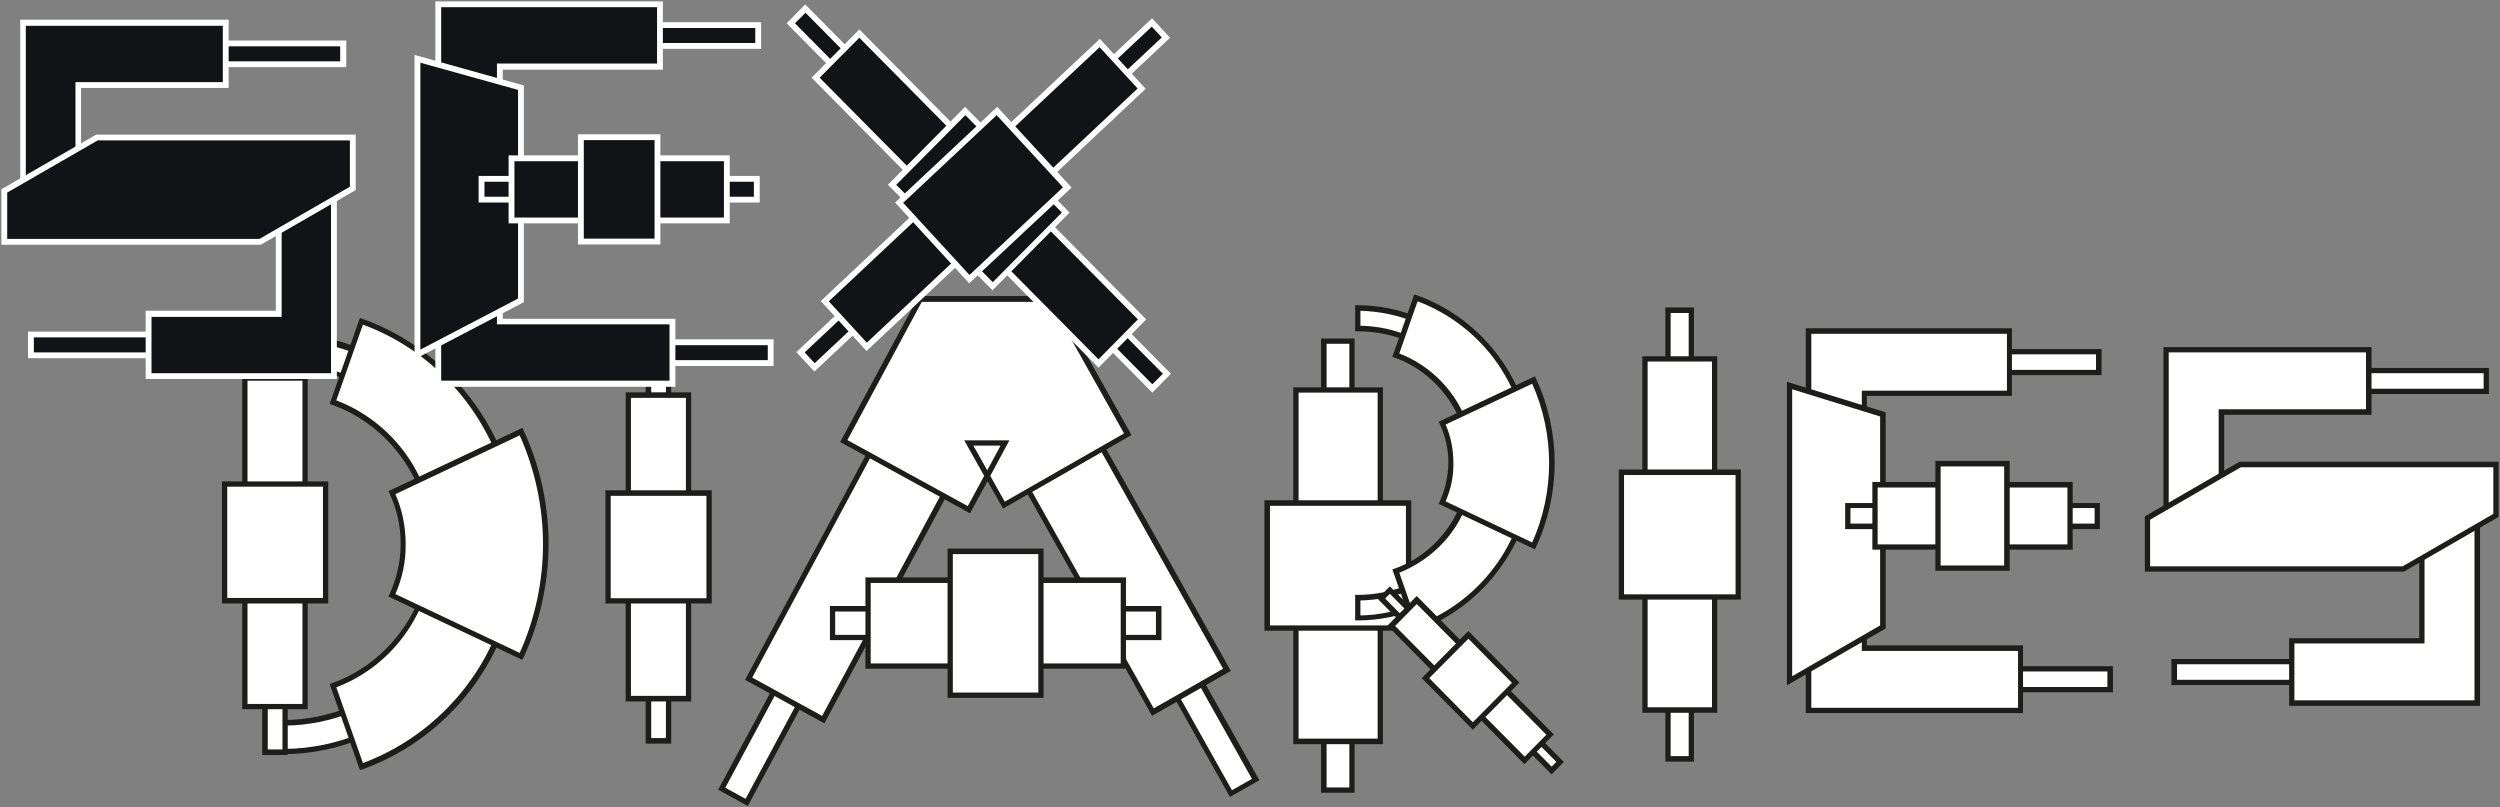 <?xml version="1.0" encoding="utf-8"?>
<!-- Generator: Adobe Illustrator 26.2.1, SVG Export Plug-In . SVG Version: 6.00 Build 0)  -->
<svg version="1.1" id="Layer_1" xmlns="http://www.w3.org/2000/svg" xmlns:xlink="http://www.w3.org/1999/xlink" x="0px" y="0px"
	 viewBox="0 0 901 291" style="enable-background:new 0 0 901 291;" xml:space="preserve">
<rect x="0" y="0" width="901" height="291" fill="#808080" stroke="none"/>
<style type="text/css">
	.st0{fill:#FFFFFF;}
	.st1{fill:#1D1D1B;}
	.st2{fill:#111316;}
</style>
<g>
	<g>
		<polygon class="st0" points="783.6,238.4 879.5,238.4 879.5,190 787.4,190 787.4,133.5 896.1,133.5 896.1,141 794,141 794,182.5 
			886.2,182.5 886.2,245.9 783.6,245.9 		"/>
	</g>
	<g>
		<path class="st1" d="M887.1,246.9H782.6v-9.4h95.9V191h-92.2v-58.4h110.7v9.4H795v39.5h92.2V246.9z M784.6,245h100.7v-61.5H793
			v-43.4h102.1v-5.6H788.3V189h92.2v50.4h-95.9V245z"/>
	</g>
	<g>
		<polygon class="st0" points="826,231 872.9,231 872.9,197.5 780.7,197.5 780.7,126.1 853.8,126.1 853.8,148.5 800.6,148.5 
			800.6,175 892.8,175 892.8,253.4 826,253.4 		"/>
	</g>
	<g>
		<path class="st1" d="M893.7,254.4H825V230h46.9v-31.6h-92.2v-73.3h75v24.4h-53.1v24.6h92.2V254.4z M826.9,252.4h64.9V176h-92.2
			v-28.5h53.1V127h-71.1v69.5h92.2v35.4h-46.9V252.4z"/>
	</g>
	<g>
		<polygon class="st0" points="866.1,205.1 774,205.1 774,186.7 807.4,167.4 899.5,167.4 899.5,185.8 		"/>
	</g>
	<g>
		<g>
			<path class="st1" d="M866.4,206H773v-19.9l34.1-19.7h93.4v19.9L866.4,206z M774.9,204.1h91l32.7-18.9v-16.8h-91l-32.7,18.9V204.1
				z"/>
		</g>
	</g>
	<g>
		<polygon class="st0" points="760.4,248.6 658.5,248.6 658.5,126.8 756.4,126.8 756.4,134.2 665.2,134.2 665.2,241.1 760.4,241.1 
					"/>
	</g>
	<g>
		<path class="st1" d="M761.4,249.5H657.6V125.8h99.8v9.4h-91.1v104.9h95.2V249.5z M659.5,247.6h100V242h-95.2V133.3h91.1v-5.6
			h-95.9V247.6z"/>
	</g>
	<g>
		<polygon class="st0" points="728.2,256 651.8,256 651.8,119.3 724.2,119.3 724.2,141.7 671.9,141.7 671.9,233.6 728.2,233.6 		"/>
	</g>
	<g>
		<path class="st1" d="M729.2,257h-78.4V118.3h74.3v24.4h-52.3v89.9h56.3V257z M652.8,255.1h74.5v-20.5H671v-93.8h52.3v-20.5h-70.5
			V255.1z"/>
	</g>
	<g>
		<polygon class="st0" points="645,245.4 645,139 678.6,149.3 678.6,225.9 		"/>
	</g>
	<g>
		<path class="st1" d="M644,247V137.6l35.6,11v77.9L644,247z M645.9,140.3v103.4l31.7-18.3v-75.3L645.9,140.3z"/>
	</g>
	<g>
		<rect x="666" y="182.2" class="st0" width="89.9" height="7.5"/>
	</g>
	<g>
		<path class="st1" d="M756.8,190.7H665v-9.4h91.8V190.7z M666.9,188.7h88v-5.6h-88V188.7z"/>
	</g>
	<g>
		<rect x="675.7" y="174.7" class="st0" width="70.3" height="22.4"/>
	</g>
	<g>
		<path class="st1" d="M747,198.1h-72.2v-24.4H747V198.1z M676.7,196.2h68.4v-20.5h-68.4V196.2z"/>
	</g>
	<g>
		<rect x="698.5" y="167.1" class="st0" width="24.9" height="37.6"/>
	</g>
	<g>
		<path class="st1" d="M724.3,205.7h-26.8v-39.6h26.8V205.7z M699.4,203.8h22.9v-35.7h-22.9V203.8z"/>
	</g>
	<g>
		<rect x="477.1" y="122.9" class="st0" width="10.1" height="161.8"/>
	</g>
	<g>
		<path class="st1" d="M488.2,285.7h-12.1V122h12.1V285.7z M478.1,283.8h8.2V123.9h-8.2V283.8z"/>
	</g>
	<g>
		<rect x="467" y="140.5" class="st0" width="30.4" height="126.7"/>
	</g>
	<g>
		<path class="st1" d="M498.4,268.2h-32.3V139.6h32.3V268.2z M468,266.2h28.5V141.5H468V266.2z"/>
	</g>
	<g>
		<rect x="456.7" y="181.4" class="st0" width="50.9" height="45"/>
	</g>
	<g>
		<path class="st1" d="M508.6,227.3h-52.9v-47h52.9V227.3z M457.7,225.4h49v-43.1h-49V225.4z"/>
	</g>
	<g>
		<polygon class="st0" points="443.7,286 361.1,138.8 349.9,138.8 269.1,289.2 260.1,284.3 343.8,128.5 367.1,128.5 452.6,280.9 		
			"/>
	</g>
	<g>
		<g>
			<path class="st1" d="M269.5,290.5l-10.7-5.9l0.5-0.9l84-156.3h24.3l0.3,0.5l86,153.3l-10.6,6l-0.5-0.8l-82.3-146.7h-10
				L269.5,290.5z M261.4,283.9l7.3,4l80.6-150h12.3l0.3,0.5l82.1,146.4l7.2-4.1l-84.8-151.1h-22.1L261.4,283.9z"/>
		</g>
	</g>
	<g>
		<polygon class="st0" points="415.5,256.7 355.2,149.1 356,149.1 296.7,259.4 269.8,244.6 337.8,118.2 373,118.2 442.2,241.5 		"/>
	</g>
	<g>
		<path class="st1" d="M297.1,260.7L268.5,245l0.5-0.9l68.2-126.9h36.4l0.3,0.5l69.7,124.1L415.2,258l-59.6-106.2L297.1,260.7z
			 M271.1,244.2l25.2,13.8l58.1-108.2l-1-1.7h4.1l-0.9,1.7l59.2,105.5l25-14.3l-68.4-121.9h-34.1L271.1,244.2z"/>
	</g>
	<g>
		<polygon class="st0" points="361.7,182.1 349.1,159.6 362.2,159.6 349.2,183.7 304.1,159 331.6,107.7 379,107.7 406.4,156.5 		"/>
	</g>
	<g>
		<path class="st1" d="M349.6,185l-46.8-25.7l28.3-52.6h48.6l28.1,50.1l-46.3,26.5l-5.6-9.9L349.6,185z M305.4,158.6l43.4,23.8
			l5.9-10.9l-7.2-12.8h16.3l-6.9,12.8l5.2,9.3l43-24.6l-26.6-47.4h-46.3L305.4,158.6z M350.8,160.6l5,8.9l4.8-8.9H350.8z"/>
	</g>
	<g>
		<g>
			<path class="st0" d="M102.1,260.5c8.4,0,16.7-1.7,24.4-4.9c7.7-3.2,14.8-8,20.7-14c5.9-6,10.6-13.1,13.8-20.9
				c3.2-7.8,4.8-16.2,4.8-24.7c0-8.5-1.6-16.9-4.8-24.7c-3.2-7.8-7.9-14.9-13.8-20.9c-5.9-6-13-10.8-20.7-14
				c-7.7-3.2-16.1-4.9-24.4-4.9v-10.3c9.7,0,19.4,1.9,28.3,5.7c9,3.7,17.2,9.3,24,16.2c6.8,6.9,12.3,15.2,16.1,24.3
				c3.7,9,5.6,18.8,5.6,28.6c0,9.8-1.9,19.6-5.6,28.6c-3.7,9-9.2,17.3-16.1,24.3c-6.9,6.9-15.1,12.5-24,16.2
				c-9,3.8-18.7,5.7-28.3,5.7V260.5z"/>
		</g>
		<g>
			<path class="st1" d="M101.1,271.8v-12.3l1,0c8.2,0,16.5-1.7,24.1-4.8c7.5-3.2,14.6-7.9,20.4-13.8c5.8-5.9,10.5-13,13.6-20.6
				c3.1-7.6,4.8-16,4.8-24.3c0-8.3-1.7-16.7-4.8-24.3c-3.1-7.6-7.8-14.7-13.6-20.6c-5.8-5.9-12.8-10.6-20.4-13.8
				c-7.5-3.2-15.8-4.8-24.1-4.8l-1,0v-12.3h1c9.8,0,19.7,2,28.7,5.8c9,3.8,17.4,9.4,24.3,16.4c6.9,7,12.5,15.5,16.3,24.6
				c3.7,9.1,5.7,19.1,5.7,29c0,9.9-2,19.9-5.7,29c-3.7,9.1-9.3,17.6-16.3,24.6c-6.9,7-15.3,12.7-24.3,16.4c-9,3.8-18.9,5.8-28.7,5.8
				H101.1z M103,261.5v8.4c9.2-0.1,18.6-2.1,27-5.6c8.8-3.7,17-9.2,23.7-16c6.7-6.8,12.2-15.1,15.8-23.9c3.6-8.8,5.6-18.6,5.6-28.2
				c0-9.7-1.9-19.4-5.6-28.2c-3.6-8.9-9.1-17.1-15.8-23.9c-6.7-6.8-14.9-12.3-23.7-16c-8.4-3.5-17.8-5.5-27-5.6v8.4
				c8.2,0.1,16.4,1.8,23.8,5c7.8,3.2,15,8.2,21,14.2c6,6,10.8,13.4,14,21.2c3.2,7.8,4.9,16.5,4.9,25c0,8.6-1.7,17.2-4.9,25
				c-3.2,7.8-8.1,15.2-14,21.2c-6,6-13.2,10.9-21,14.2C119.4,259.7,111.2,261.4,103,261.5z"/>
		</g>
		<g>
			<path class="st0" d="M120,247.1c10.4-3.7,19.5-10.7,25.8-19.8c3.2-4.5,5.6-9.6,7.3-14.8c0.8-2.6,1.4-5.3,1.9-8.1
				c0.4-2.7,0.6-5.5,0.6-8.3c0-2.8-0.2-5.6-0.6-8.3c-0.4-2.7-1.1-5.4-1.9-8.1c-1.7-5.3-4.1-10.3-7.3-14.8
				c-6.3-9.1-15.5-16.2-25.8-19.8l10.2-29.1c16.3,5.8,30.6,16.9,40.6,31.1c5,7.1,8.9,15,11.5,23.3c1.3,4.2,2.3,8.4,3,12.7
				c0.6,4.3,1,8.7,1,13c0,4.3-0.4,8.7-1,13c-0.7,4.3-1.7,8.6-3,12.7c-2.6,8.3-6.5,16.2-11.5,23.3c-9.9,14.2-24.3,25.3-40.6,31.1
				L120,247.1z"/>
		</g>
		<g>
			<path class="st1" d="M129.7,277.5l-10.9-31l0.9-0.3c10.1-3.6,19.1-10.5,25.4-19.5c3.1-4.3,5.5-9.2,7.2-14.6
				c0.8-2.6,1.4-5.3,1.8-7.9c0.4-2.6,0.6-5.4,0.6-8.2c0-2.8-0.2-5.5-0.6-8.2c-0.4-2.7-1-5.3-1.8-7.9c-1.7-5.3-4.1-10.2-7.2-14.5
				c-6.3-9-15.3-15.9-25.4-19.5l-0.9-0.3l10.9-31l0.9,0.3c16.4,5.8,30.9,17,41.1,31.5c5,7.1,8.9,15,11.6,23.6
				c1.3,4.2,2.3,8.5,3,12.9c0.6,4.3,1,8.7,1,13.2c0,4.4-0.4,8.9-1,13.2c-0.7,4.3-1.7,8.7-3,12.9c-2.7,8.6-6.6,16.5-11.6,23.6
				c-10.1,14.5-24.7,25.6-41.1,31.5L129.7,277.5z M121.2,247.7l9.6,27.3c15.6-5.8,29.5-16.5,39.2-30.4c4.9-6.9,8.7-14.7,11.4-23.1
				c1.3-4.1,2.3-8.3,2.9-12.6c0.6-4.2,0.9-8.5,1-12.9c0-4.3-0.4-8.6-1-12.9c-0.7-4.2-1.6-8.5-2.9-12.6c-2.7-8.4-6.5-16.1-11.4-23.1
				c-9.7-13.9-23.6-24.7-39.2-30.4l-9.6,27.3c10.1,3.8,19.1,10.8,25.4,19.8c3.2,4.5,5.7,9.6,7.4,15.1c0.8,2.7,1.5,5.5,1.9,8.2
				c0.4,2.8,0.6,5.6,0.6,8.5c0,2.9-0.2,5.7-0.6,8.5c-0.4,2.8-1.1,5.5-1.9,8.2c-1.8,5.5-4.3,10.6-7.4,15.1
				C140.3,236.9,131.3,243.9,121.2,247.7z"/>
		</g>
		<g>
			<path class="st0" d="M141.3,214.6c2.6-5.8,4-12,4.1-18.5c0-6.4-1.4-12.7-4.1-18.5l46.5-22c5.8,12.6,8.9,26.6,8.9,40.4
				c0,13.8-3,27.8-8.9,40.4L141.3,214.6z"/>
		</g>
		<g>
			<path class="st1" d="M188.2,237.8L140,215l0.4-0.9c2.6-5.7,4-11.8,4-18.1c0-6.3-1.3-12.4-4-18.1l-0.4-0.9l48.3-22.8l0.4,0.9
				c5.9,12.7,9,26.8,9,40.9c0,14-3.1,28.2-9,40.9L188.2,237.8z M142.5,214.1l44.8,21.2c5.5-12.2,8.4-25.7,8.4-39.2
				c0-13.4-2.9-26.9-8.4-39.2l-44.8,21.2c2.5,5.7,3.7,11.7,3.7,18C146.3,202.3,145,208.4,142.5,214.1z"/>
		</g>
		<g>
			<path class="st0" d="M489.4,215.4c6.3,0,12.6-1.3,18.4-3.7c5.8-2.4,11.1-6,15.6-10.5c4.5-4.5,8-9.9,10.4-15.8
				c2.4-5.9,3.7-12.2,3.7-18.6c0-6.4-1.2-12.7-3.7-18.6c-2.4-5.9-6-11.3-10.4-15.8c-4.5-4.5-9.8-8.1-15.6-10.5
				c-5.8-2.4-12.1-3.7-18.4-3.7V111c7.2,0,14.5,1.4,21.2,4.2c6.7,2.8,12.8,7,18,12.1c5.1,5.2,9.2,11.4,12,18.1
				c2.8,6.8,4.2,14.1,4.2,21.4c0,7.3-1.4,14.6-4.2,21.4c-2.8,6.8-6.9,13-12,18.1c-5.1,5.2-11.3,9.3-18,12.1
				c-6.7,2.8-13.9,4.2-21.2,4.3V215.4z"/>
		</g>
		<g>
			<path class="st1" d="M488.4,223.7v-9.3l1,0c6.2,0,12.4-1.3,18-3.6c5.7-2.4,10.9-5.9,15.3-10.3c4.3-4.4,7.9-9.7,10.2-15.4
				c2.3-5.7,3.6-12,3.6-18.2c0-6.2-1.2-12.5-3.6-18.2c-2.3-5.7-5.9-11.1-10.2-15.4c-4.4-4.4-9.6-8-15.3-10.3
				c-5.6-2.4-11.9-3.6-18-3.6l-1,0V110h1c7.4,0,14.8,1.5,21.6,4.3c6.8,2.8,13.1,7.1,18.3,12.3c5.2,5.2,9.4,11.6,12.2,18.4
				c2.8,6.8,4.3,14.3,4.3,21.8c0,7.4-1.5,15-4.3,21.8c-2.8,6.8-7,13.2-12.2,18.4c-5.2,5.2-11.5,9.5-18.3,12.3
				c-6.7,2.8-14.2,4.3-21.6,4.3H488.4z M490.3,216.4v5.4c6.8-0.1,13.6-1.6,19.9-4.2c6.5-2.7,12.6-6.8,17.6-11.9
				c5-5.1,9.1-11.2,11.8-17.8c2.7-6.6,4.1-13.8,4.1-21c0-7.2-1.4-14.5-4.1-21c-2.7-6.6-6.8-12.8-11.8-17.8
				c-5-5.1-11.1-9.2-17.6-11.9c-6.2-2.6-13.1-4-19.9-4.2v5.4c6.1,0.1,12.2,1.4,17.8,3.8c5.9,2.5,11.4,6.2,15.9,10.7
				c4.5,4.6,8.2,10.1,10.6,16.1c2.4,5.9,3.7,12.5,3.7,19c0,6.5-1.3,13-3.7,19c-2.4,5.9-6.1,11.5-10.6,16.1
				c-4.5,4.6-10,8.3-15.9,10.7C502.6,215,496.4,216.3,490.3,216.4z"/>
		</g>
		<g>
			<path class="st0" d="M503.1,205.8c7.9-2.8,14.9-8.2,19.7-15.1c4.9-6.9,7.5-15.3,7.5-23.8c0-8.5-2.6-16.9-7.5-23.8
				c-4.8-6.9-11.8-12.3-19.7-15.1l7.3-20.6c12.1,4.3,22.8,12.5,30.2,23.1c3.7,5.3,6.6,11.2,8.5,17.3c1,3.1,1.7,6.3,2.2,9.5
				c0.5,3.2,0.7,6.4,0.7,9.7c0,3.2-0.3,6.5-0.7,9.7c-0.5,3.2-1.2,6.4-2.2,9.5c-2,6.2-4.8,12.1-8.5,17.3c-7.4,10.6-18,18.8-30.2,23.1
				L503.1,205.8z"/>
		</g>
		<g>
			<path class="st1" d="M509.7,227.7l-7.9-22.5l0.9-0.3c7.6-2.7,14.5-7.9,19.2-14.8c4.7-6.7,7.3-15,7.3-23.2
				c0-8.3-2.6-16.5-7.3-23.2c-4.8-6.8-11.6-12.1-19.2-14.8l-0.9-0.3l7.9-22.5l0.9,0.3c12.2,4.3,23.1,12.7,30.6,23.5
				c3.7,5.3,6.6,11.2,8.7,17.6c1,3.2,1.7,6.4,2.2,9.6c0.5,3.2,0.7,6.5,0.7,9.8c0,3.3-0.3,6.6-0.7,9.8c-0.5,3.2-1.3,6.5-2.2,9.6
				c-2,6.4-4.9,12.3-8.7,17.6c-7.5,10.8-18.4,19.1-30.6,23.5L509.7,227.7z M504.3,206.4l6.6,18.8c11.5-4.3,21.7-12.2,28.8-22.4
				c3.6-5.1,6.4-10.9,8.4-17.1c0.9-3,1.7-6.2,2.2-9.3c0.5-3.1,0.7-6.3,0.7-9.5c0-3.2-0.3-6.4-0.7-9.5c-0.5-3.1-1.2-6.3-2.2-9.3
				c-2-6.2-4.8-11.9-8.4-17.1c-7.1-10.2-17.3-18.1-28.8-22.4l-6.6,18.8c7.7,2.9,14.5,8.3,19.3,15.1c5,7.1,7.7,15.7,7.7,24.4
				c0,8.6-2.7,17.3-7.7,24.4C518.8,198.1,511.9,203.4,504.3,206.4z"/>
		</g>
		<g>
			<path class="st0" d="M519.8,181.2c2.1-4.5,3.1-9.3,3.1-14.3c0-5-1.1-9.9-3.1-14.3l33-15.6c4.3,9.3,6.6,19.7,6.6,29.9
				c0,10.2-2.2,20.6-6.6,29.9L519.8,181.2z"/>
		</g>
		<g>
			<path class="st1" d="M553.2,198l-34.7-16.4l0.4-0.9c2-4.4,3-9.1,3.1-13.9c0-4.8-1-9.5-3.1-13.9l-0.4-0.9l34.7-16.4l0.4,0.9
				c4.4,9.4,6.7,19.9,6.7,30.3c0,10.4-2.3,20.9-6.7,30.3L553.2,198z M521,180.7l31.2,14.8c4-8.9,6.1-18.8,6.1-28.6
				c0-9.8-2.1-19.7-6.1-28.6L521,153c1.9,4.4,2.8,9,2.8,13.8C523.9,171.7,522.9,176.3,521,180.7z"/>
		</g>
	</g>
	<g>
		<rect x="95.5" y="119.8" class="st0" width="7.2" height="151.3"/>
	</g>
	<g>
		<path class="st1" d="M103.7,272.1h-9.2V118.8h9.2V272.1z M96.5,270.1h5.3V120.8h-5.3V270.1z"/>
	</g>
	<g>
		<rect x="88.3" y="136.2" class="st0" width="21.7" height="118.4"/>
	</g>
	<g>
		<path class="st1" d="M110.9,255.6H87.3V135.3h23.6V255.6z M89.2,253.7H109V137.2H89.2V253.7z"/>
	</g>
	<g>
		<rect x="80.9" y="174.4" class="st0" width="36.4" height="42.1"/>
	</g>
	<g>
		<path class="st1" d="M118.3,217.5H80v-44h38.3V217.5z M81.9,215.5h34.5v-40.1H81.9V215.5z"/>
	</g>
	<g>
		<rect x="236.4" y="127.2" class="st1" width="1.9" height="139.8"/>
	</g>
	<g>
		<rect x="233.7" y="127.2" class="st0" width="7.2" height="139.8"/>
	</g>
	<g>
		<path class="st1" d="M241.9,268h-9.2V126.2h9.2V268z M234.7,266h5.3V128.2h-5.3V266z"/>
	</g>
	<g>
		<rect x="226.5" y="142.4" class="st0" width="21.7" height="109.4"/>
	</g>
	<g>
		<path class="st1" d="M249.1,252.8h-23.6V141.4h23.6V252.8z M227.4,250.8h19.8V143.4h-19.8V250.8z"/>
	</g>
	<g>
		<rect x="219.1" y="177.7" class="st0" width="36.4" height="38.9"/>
	</g>
	<g>
		<path class="st1" d="M256.5,217.5h-38.3v-40.8h38.3V217.5z M220.1,215.6h34.5v-36.9h-34.5V215.6z"/>
	</g>
	<g>
		<rect x="300.1" y="219.4" class="st0" width="117.5" height="10.3"/>
	</g>
	<g>
		<path class="st1" d="M418.5,230.7H299.1v-12.3h119.5V230.7z M301,228.8h115.6v-8.4H301V228.8z"/>
	</g>
	<g>
		<rect x="312.8" y="209.1" class="st0" width="92" height="30.9"/>
	</g>
	<g>
		<path class="st1" d="M405.8,241h-93.9v-32.9h93.9V241z M313.8,239.1h90.1v-29h-90.1V239.1z"/>
	</g>
	<g>
		<rect x="342.5" y="198.7" class="st0" width="32.7" height="51.9"/>
	</g>
	<g>
		<path class="st1" d="M376.1,251.5h-34.6v-53.8h34.6V251.5z M343.4,249.6h30.8v-49.9h-30.8V249.6z"/>
	</g>
	<g>
		<polygon class="st0" points="559.2,277.7 497.8,215.7 500.9,212.6 562.2,274.6 		"/>
	</g>
	<g>
		<path class="st1" d="M559.2,279.1l-62.7-63.3l4.4-4.5l62.7,63.3L559.2,279.1z M499.2,215.7l60,60.6l1.7-1.7l-60-60.6L499.2,215.7z
			"/>
	</g>
	<g>
		<polygon class="st0" points="549.4,274.1 501.4,225.6 510.6,216.3 558.6,264.8 		"/>
	</g>
	<g>
		<path class="st1" d="M549.4,275.4l-49.4-49.9l10.6-10.7l49.4,49.9L549.4,275.4z M502.8,225.6l46.7,47.1l7.8-7.9l-46.7-47.1
			L502.8,225.6z"/>
	</g>
	<g>
		<polygon class="st0" points="530.8,261.6 513.8,244.4 529.2,228.8 546.3,246 		"/>
	</g>
	<g>
		<path class="st1" d="M530.8,263l-18.4-18.6l16.8-17l18.4,18.6L530.8,263z M515.1,244.4l15.7,15.9l14.1-14.2l-15.7-15.9
			L515.1,244.4z"/>
	</g>
	<g>
		<rect x="604.4" y="111.8" class="st1" width="1.9" height="161.7"/>
	</g>
	<g>
		<rect x="601.2" y="111.8" class="st0" width="8.4" height="161.7"/>
	</g>
	<g>
		<path class="st1" d="M610.5,274.5h-10.3V110.8h10.3V274.5z M602.1,272.5h6.5V112.8h-6.5V272.5z"/>
	</g>
	<g>
		<rect x="592.8" y="129.4" class="st0" width="25.1" height="126.5"/>
	</g>
	<g>
		<path class="st1" d="M618.9,256.9h-27V128.4h27V256.9z M593.8,254.9H617V130.3h-23.2V254.9z"/>
	</g>
	<g>
		<rect x="584.3" y="170.2" class="st0" width="42.1" height="45"/>
	</g>
	<g>
		<path class="st1" d="M627.4,216.1h-44v-46.9h44V216.1z M585.3,214.2h40.2v-43h-40.2V214.2z"/>
	</g>
	<g>
		<polygon class="st2" points="11.2,120.6 107.1,120.6 107.1,72.1 14.9,72.1 14.9,15.7 123.7,15.7 123.7,23.2 21.6,23.2 21.6,64.6 
			113.7,64.6 113.7,128.1 11.2,128.1 		"/>
	</g>
	<g>
		<path class="st0" d="M114.8,129.1H10.1v-9.6H106V73.2H13.9V14.6h110.9v9.6H22.6v39.3h92.2V129.1z M12.2,127h100.5V65.7H20.5V22.1
			h102.1v-5.4H16v54.3h92.2v50.6H12.2V127z"/>
	</g>
	<g>
		<polygon class="st2" points="53.5,113.1 100.5,113.1 100.5,79.6 8.3,79.6 8.3,8.2 81.3,8.2 81.3,30.6 28.2,30.6 28.2,57.2 
			120.4,57.2 120.4,135.5 53.5,135.5 		"/>
	</g>
	<g>
		<path class="st0" d="M121.4,136.6H52.5V112h46.9V80.6H7.3V7.1h75.1v24.6H29.2v24.4h92.2V136.6z M54.6,134.5h64.7V58.2H27.2V29.6
			h53.1V9.3H9.3v69.3h92.2v35.6H54.6V134.5z"/>
	</g>
	<g>
		<polygon class="st2" points="34.9,49.6 1.5,68.8 1.5,87.2 93.7,87.2 127.1,67.9 127.1,49.6 		"/>
	</g>
	<g>
		<g>
			<path class="st0" d="M94,88.2H0.5v-20l34.2-19.7h93.5v20L94,88.2z M2.6,86.1h90.9l32.6-18.8V50.6H35.2L2.6,69.4V86.1z"/>
		</g>
	</g>
	<g>
		<polygon class="st2" points="277.8,130.8 165.4,130.8 165.4,9 273.3,9 273.3,16.5 172.8,16.5 172.8,123.3 277.8,123.3 		"/>
	</g>
	<g>
		<path class="st0" d="M278.8,131.9H164.3V8h110v9.6H173.8v104.7h105V131.9z M166.4,129.8h110.3v-5.4h-105V15.5h100.5v-5.4H166.4
			V129.8z"/>
	</g>
	<g>
		<polygon class="st2" points="242.4,138.3 158,138.3 158,1.6 237.9,1.6 237.9,24 180.2,24 180.2,115.9 242.4,115.9 		"/>
	</g>
	<g>
		<g>
			<path class="st0" d="M243.4,139.4h-86.5V0.5h82v24.6h-57.7v89.8h62.2V139.4z M159,137.2h82.3v-20.3h-62.2v-94h57.7V2.6H159V137.2
				z"/>
		</g>
	</g>
	<g>
		<polygon class="st2" points="150.5,127.7 150.5,21.2 187.7,31.6 187.7,108.3 		"/>
	</g>
	<g>
		<path class="st0" d="M149.4,129.5V19.8l39.4,11v78.1L149.4,129.5z M151.5,22.6V126l35.2-18.4V32.4L151.5,22.6z"/>
	</g>
	<g>
		<rect x="173.6" y="64.5" class="st2" width="99.2" height="7.5"/>
	</g>
	<g>
		<path class="st0" d="M273.8,73H172.5v-9.6h101.3V73z M174.6,70.9h97.1v-5.4h-97.1V70.9z"/>
	</g>
	<g>
		<rect x="184.3" y="57" class="st2" width="77.6" height="22.4"/>
	</g>
	<g>
		<path class="st0" d="M263,80.5h-79.7V56H263V80.5z M185.4,78.4h75.5V58.1h-75.5V78.4z"/>
	</g>
	<g>
		<rect x="209.4" y="49.4" class="st2" width="27.6" height="37.6"/>
	</g>
	<g>
		<path class="st0" d="M238,88.1h-29.7V48.4H238V88.1z M210.4,86h25.5V50.5h-25.5V86z"/>
	</g>
	<g>
		<polygon class="st2" points="415.3,140 285,8.4 290.3,3.1 420.6,134.7 		"/>
	</g>
	<g>
		<g>
			<path class="st0" d="M415.3,141.5l-0.7-0.7L283.5,8.4l6.7-6.8L422,134.7L415.3,141.5z M286.5,8.4l128.8,130.1l3.8-3.8L290.3,4.6
				L286.5,8.4z"/>
		</g>
	</g>
	<g>
		<polygon class="st2" points="395.9,131 294,28 309.7,12.1 411.6,115.1 		"/>
	</g>
	<g>
		<path class="st0" d="M395.9,132.5L292.5,28l17.2-17.4l103.4,104.5L395.9,132.5z M295.4,28l100.5,101.5l14.2-14.4L309.7,13.6
			L295.4,28z"/>
	</g>
	<g>
		<polygon class="st2" points="357.7,103.2 321.5,66.6 347.8,39.9 384.1,76.5 		"/>
	</g>
	<g>
		<path class="st0" d="M357.7,104.6L320,66.6l27.8-28.1l37.7,38.1L357.7,104.6z M323,66.6l34.8,35.1l24.9-25.1l-34.8-35.1L323,66.6z
			"/>
	</g>
	<g>
		<polygon class="st2" points="420.2,13.6 293.5,132.4 288.5,127 415.1,8.1 		"/>
	</g>
	<g>
		<path class="st0" d="M293.5,133.9l-6.5-7L415.2,6.6l6.5,7L293.5,133.9z M290,127l3.6,3.9L418.7,13.5l-3.6-3.9L290,127z"/>
	</g>
	<g>
		<polygon class="st2" points="411.5,32 312.3,125 297.2,108.6 396.3,15.5 		"/>
	</g>
	<g>
		<path class="st0" d="M312.3,126.5l-16.5-18l100.6-94.5l16.5,18L312.3,126.5z M298.7,108.6l13.7,14.9L410,31.9L396.3,17
			L298.7,108.6z"/>
	</g>
	<g>
		<polygon class="st2" points="384.6,67.5 349.4,100.6 324,73 359.3,40 		"/>
	</g>
	<g>
		<path class="st0" d="M349.3,102.1L322.6,73l36.8-34.5l26.8,29.1L349.3,102.1z M325.5,73.1l23.9,26l33.7-31.6l-23.9-26L325.5,73.1z
			"/>
	</g>
</g>
</svg>
